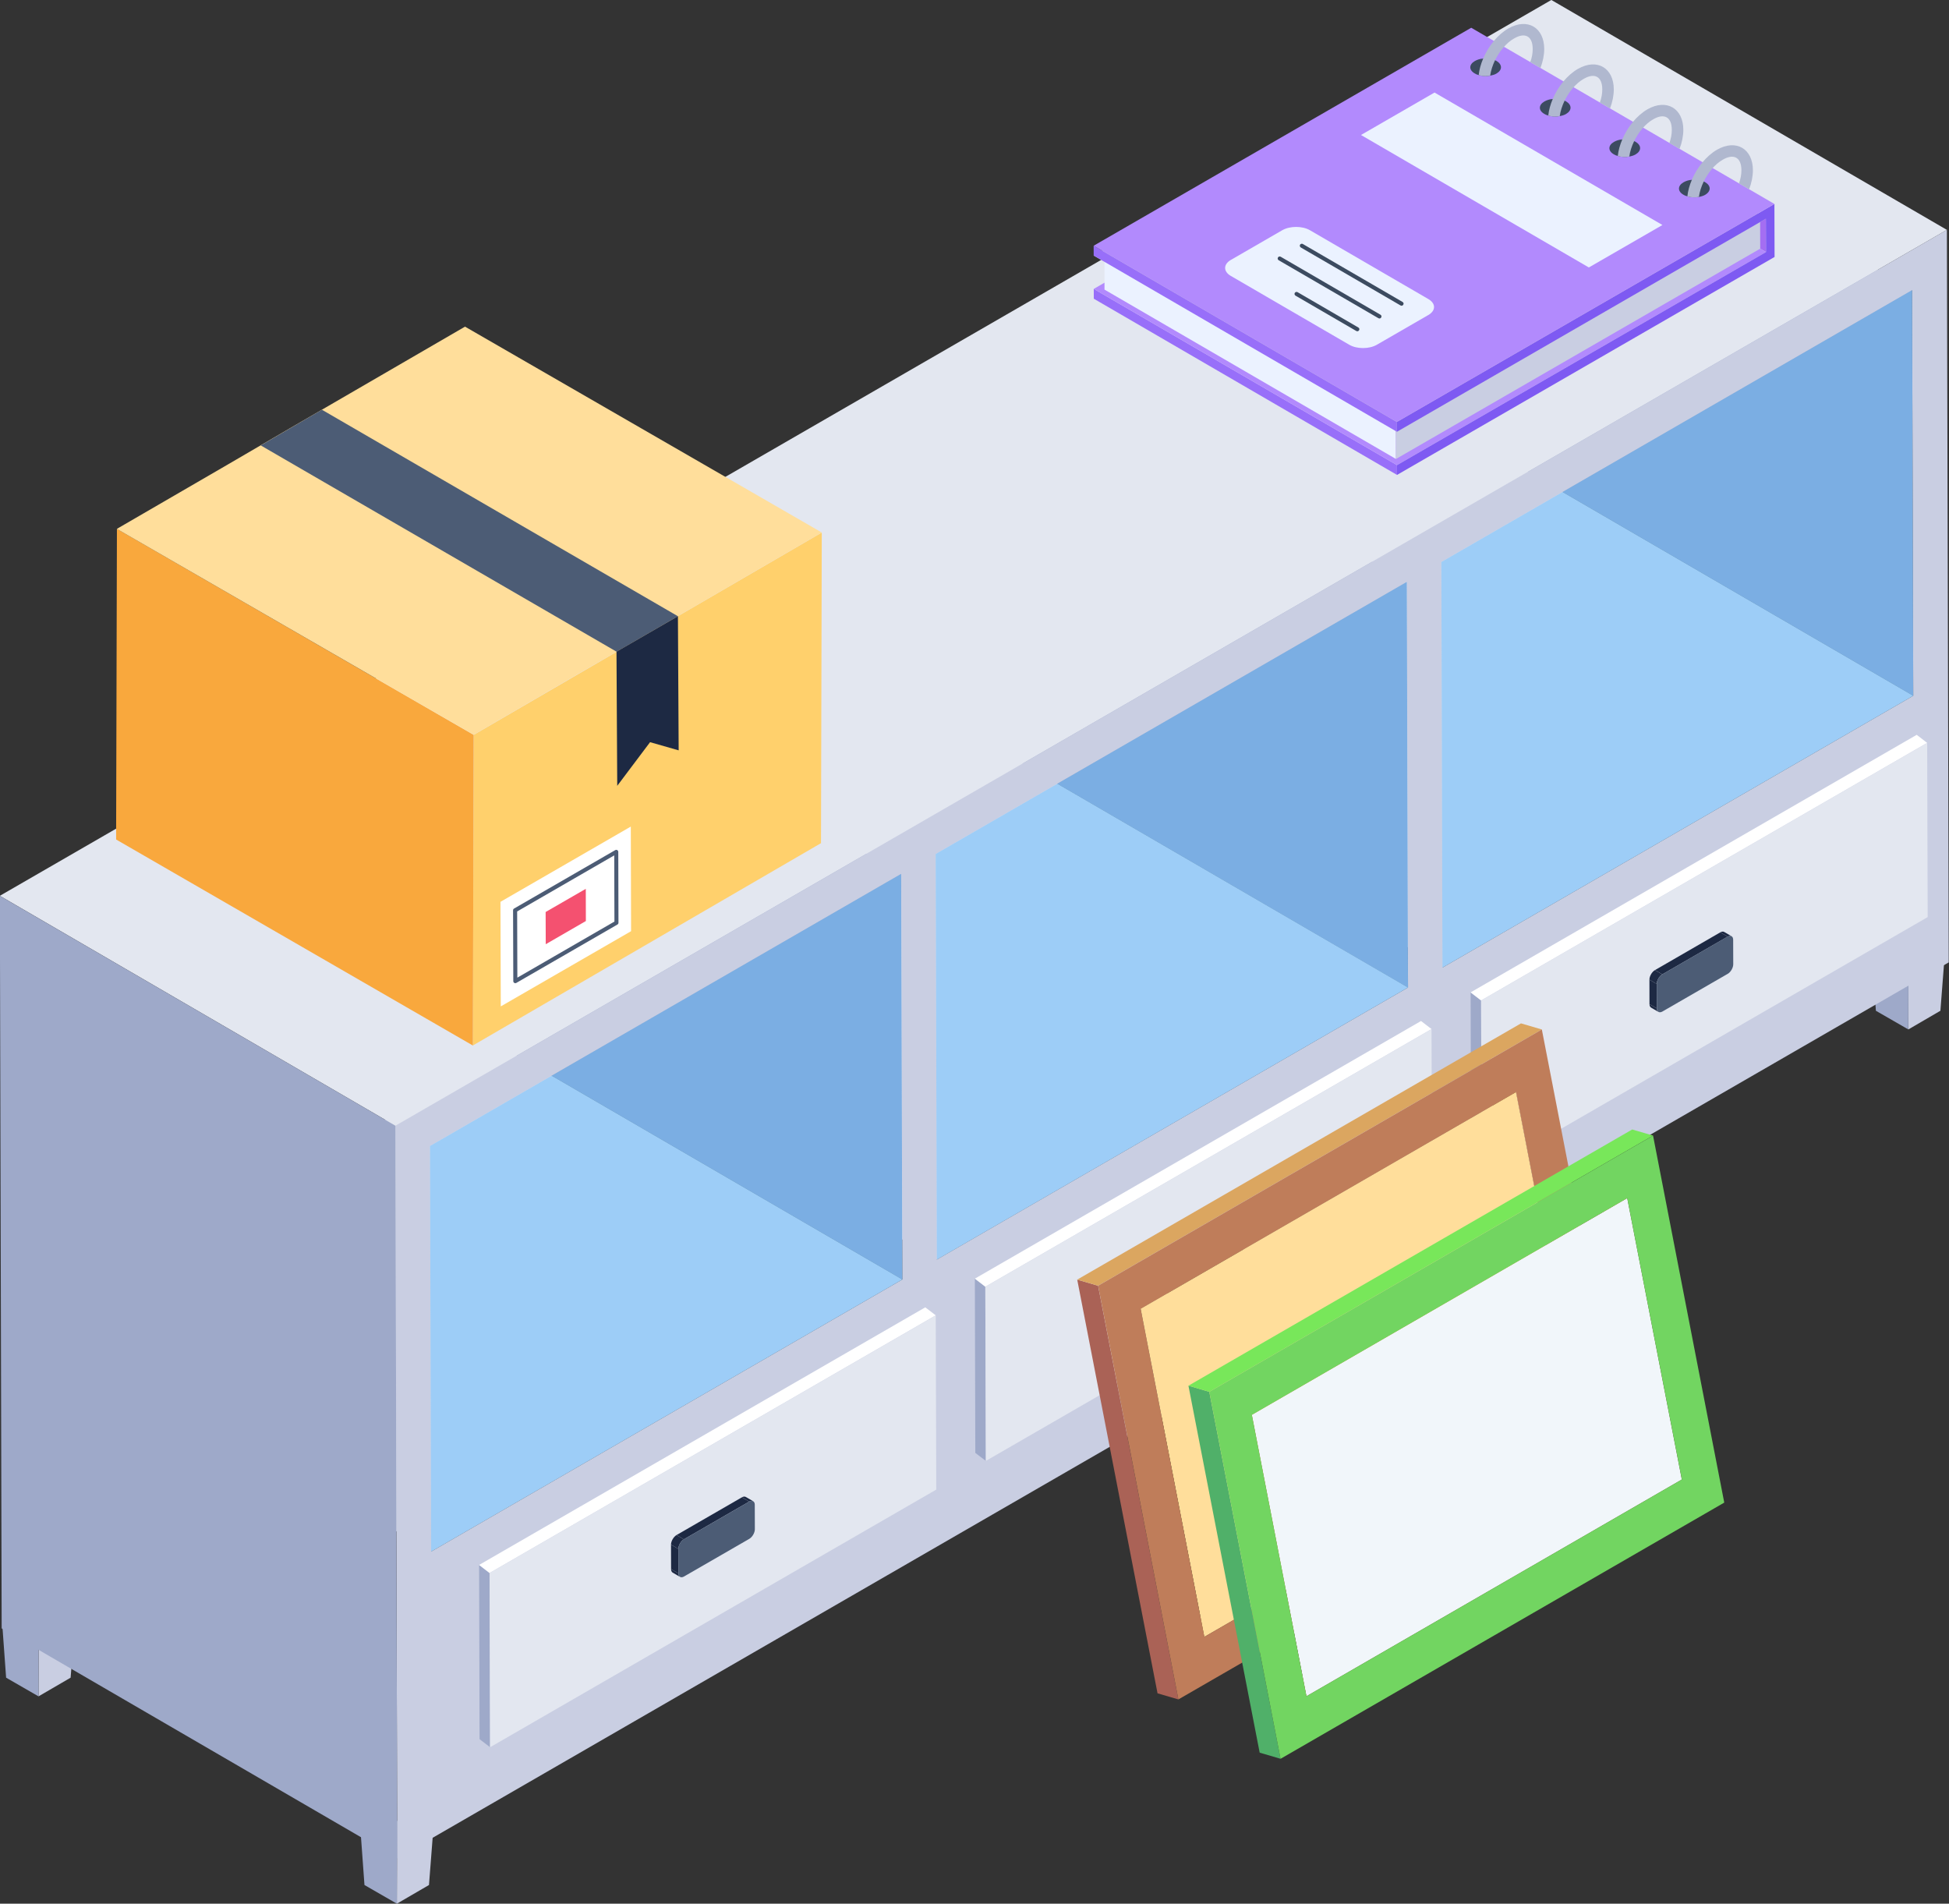 <?xml version="1.0" encoding="UTF-8"?>
<svg xmlns="http://www.w3.org/2000/svg" fill="none" viewBox="4.96 5.54 50.09 48.92">
  <rect x="4.96" y="5.54" width="50.09" height="48.92" fill="#333333" stroke="none"/>
  <path d="M55.001 29.295L54.829 31.514L54.005 31.994L54.01 29.871L55.001 29.295Z" fill="#C9CEE2"></path>
  <path d="M54.009 29.871L54.005 31.994L53.171 31.514L53.011 29.295L54.009 29.871Z" fill="#9EA9C9"></path>
  <path d="M16.157 51.762L15.985 53.98L15.16 54.46L15.165 52.338L16.157 51.762Z" fill="#C9CEE2"></path>
  <path d="M15.165 52.338L15.16 54.46L14.327 53.98L14.166 51.762L15.165 52.338Z" fill="#9EA9C9"></path>
  <path d="M6.947 46.434L6.775 48.652L5.95 49.132L5.955 47.01L6.947 46.434Z" fill="#C9CEE2"></path>
  <path d="M5.955 47.01L5.95 49.132L5.117 48.652L5.018 47.284L5.955 47.01Z" fill="#9EA9C9"></path>
  <path d="M54.131 23.419L43.965 17.512L43.935 7.089L54.101 12.996L54.131 23.419Z" fill="#9EA9C9"></path>
  <path d="M42.033 30.404L31.867 24.497L43.965 17.512L54.131 23.419L42.033 30.404Z" fill="#E3E7F0"></path>
  <path d="M41.145 30.917L30.98 25.009L30.95 14.586L41.116 20.494L41.145 30.917Z" fill="#9EA9C9"></path>
  <path d="M29.037 37.908L18.871 32L30.981 25.009L41.146 30.916L29.037 37.908Z" fill="#E3E7F0"></path>
  <path d="M28.15 38.419L17.985 32.512L17.955 22.089L28.121 27.996L28.15 38.419Z" fill="#9EA9C9"></path>
  <path d="M16.041 45.411L5.875 39.503L17.985 32.512L28.15 38.419L16.041 45.411Z" fill="#E3E7F0"></path>
  <path d="M15.122 34.468L4.956 28.56L44.83 5.539L54.996 11.447L15.122 34.468Z" fill="#E3E7F0"></path>
  <path d="M15.122 34.468L54.996 11.446L55.043 30.271L15.169 53.292L15.122 34.468ZM28.15 38.419L28.121 27.996L16.011 34.988L16.041 45.411L28.15 38.419ZM41.146 30.916L41.117 20.493L29.007 27.484L29.037 37.907L41.146 30.916ZM54.131 23.419L54.101 12.996L42.003 19.981L42.033 30.404L54.131 23.419Z" fill="#C9CEE2"></path>
  <path d="M15.169 53.293L5.003 47.385L4.956 28.561L15.122 34.468L15.169 53.293Z" fill="#9EA9C9"></path>
  <g opacity="0.5">
    <path d="M28.15 38.42L28.12 27.997L16.011 34.989L16.04 45.411L28.15 38.42ZM41.146 30.917L41.116 20.494L29.007 27.485L29.037 37.908L41.146 30.917ZM54.13 23.42L54.101 12.997L42.003 19.982L42.032 30.405L54.13 23.42Z" fill="#57B3FE"></path>
  </g>
  <path d="M43.038 35.726L42.767 35.519L42.755 31.042L43.025 31.249L43.038 35.726Z" fill="#9EA9C9"></path>
  <path d="M43.025 31.249L42.755 31.042L54.22 24.423L54.489 24.63L43.025 31.249Z" fill="white"></path>
  <path d="M54.489 24.63L54.502 29.107L43.038 35.726L43.024 31.249L54.489 24.63Z" fill="#E3E7F0"></path>
  <path d="M30.297 43.082L30.026 42.876L30.014 38.398L30.283 38.605L30.297 43.082Z" fill="#9EA9C9"></path>
  <path d="M30.283 38.605L30.014 38.398L41.481 31.777L41.751 31.984L30.283 38.605Z" fill="white"></path>
  <path d="M41.751 31.984L41.763 36.462L30.296 43.082L30.283 38.605L41.751 31.984Z" fill="#E3E7F0"></path>
  <path d="M17.555 50.439L17.285 50.232L17.273 45.755L17.542 45.962L17.555 50.439Z" fill="#9EA9C9"></path>
  <path d="M17.542 45.962L17.273 45.755L28.74 39.135L29.009 39.341L17.542 45.962Z" fill="white"></path>
  <path d="M29.009 39.342L29.022 43.819L17.555 50.44L17.542 45.962L29.009 39.342Z" fill="#E3E7F0"></path>
  <path d="M24.128 44.008L24.316 44.117C24.291 44.102 24.255 44.104 24.215 44.127L24.026 44.017C24.066 43.995 24.102 43.993 24.128 44.008Z" fill="#1D2943"></path>
  <path d="M22.438 46.062L22.249 45.953C22.223 45.938 22.207 45.906 22.207 45.862L22.396 45.972C22.396 46.016 22.412 46.047 22.438 46.062Z" fill="#1D2943"></path>
  <path d="M22.395 45.972L22.207 45.862L22.205 45.233L22.394 45.343L22.395 45.972Z" fill="#1D2943"></path>
  <path d="M22.535 45.097L22.347 44.987L24.026 44.018L24.215 44.127L22.535 45.097Z" fill="#1D2943"></path>
  <path d="M22.394 45.343L22.205 45.233C22.205 45.145 22.27 45.032 22.347 44.987L22.536 45.097C22.459 45.142 22.394 45.255 22.394 45.343Z" fill="#1D2943"></path>
  <path d="M24.215 44.127C24.295 44.081 24.358 44.12 24.358 44.208L24.36 44.837C24.36 44.926 24.297 45.037 24.218 45.084L22.538 46.053C22.461 46.097 22.396 46.06 22.395 45.971L22.394 45.343C22.393 45.254 22.459 45.141 22.536 45.096L24.215 44.127Z" fill="#4C5C75"></path>
  <path d="M36.7 36.748L36.889 36.858C36.863 36.843 36.827 36.844 36.788 36.867L36.599 36.758C36.638 36.735 36.674 36.733 36.7 36.748Z" fill="#1D2943"></path>
  <path d="M35.01 38.803L34.822 38.693C34.796 38.678 34.779 38.647 34.779 38.602L34.968 38.712C34.968 38.756 34.984 38.788 35.01 38.803Z" fill="#1D2943"></path>
  <path d="M34.968 38.712L34.779 38.602L34.777 37.974L34.966 38.083L34.968 38.712Z" fill="#1D2943"></path>
  <path d="M35.108 37.837L34.919 37.727L36.598 36.758L36.787 36.867L35.108 37.837Z" fill="#1D2943"></path>
  <path d="M34.966 38.083L34.777 37.974C34.777 37.885 34.843 37.772 34.919 37.727L35.108 37.837C35.031 37.882 34.966 37.995 34.966 38.083Z" fill="#1D2943"></path>
  <path d="M36.787 36.867C36.867 36.821 36.93 36.86 36.93 36.949L36.932 37.578C36.932 37.666 36.87 37.778 36.79 37.824L35.111 38.793C35.034 38.838 34.968 38.8 34.968 38.712L34.966 38.083C34.966 37.994 35.031 37.881 35.108 37.837L36.787 36.867Z" fill="#4C5C75"></path>
  <path d="M49.273 29.489L49.462 29.599C49.436 29.584 49.401 29.586 49.361 29.609L49.172 29.499C49.212 29.476 49.247 29.474 49.273 29.489Z" fill="#1D2943"></path>
  <path d="M47.584 31.544L47.395 31.434C47.369 31.419 47.353 31.388 47.352 31.344L47.541 31.453C47.541 31.497 47.558 31.529 47.584 31.544Z" fill="#1D2943"></path>
  <path d="M47.541 31.454L47.352 31.344L47.351 30.715L47.539 30.825L47.541 31.454Z" fill="#1D2943"></path>
  <path d="M47.682 30.578L47.493 30.469L49.172 29.499L49.361 29.609L47.682 30.578Z" fill="#1D2943"></path>
  <path d="M47.539 30.825L47.351 30.715C47.35 30.626 47.416 30.513 47.493 30.469L47.681 30.578C47.605 30.623 47.539 30.736 47.539 30.825Z" fill="#1D2943"></path>
  <path d="M49.36 29.608C49.44 29.562 49.503 29.601 49.503 29.69L49.505 30.319C49.505 30.407 49.443 30.519 49.363 30.565L47.684 31.534C47.607 31.579 47.541 31.541 47.541 31.453L47.539 30.824C47.539 30.735 47.604 30.622 47.681 30.578L49.36 29.608Z" fill="#4C5C75"></path>
  <path d="M45.559 42.033L44.854 41.826L43.218 33.395L43.922 33.602L45.559 42.033Z" fill="#755933"></path>
  <path d="M35.91 47.603L35.206 47.397L44.854 41.826L45.559 42.033L35.91 47.603Z" fill="#A27B47"></path>
  <path d="M43.922 33.602L45.559 42.033L35.911 47.603L34.274 39.172L43.922 33.602Z" fill="#FFDE9B"></path>
  <path d="M35.911 47.604L35.206 47.397L33.57 38.966L34.275 39.172L35.911 47.604Z" fill="#886F3A"></path>
  <path d="M34.275 39.172L33.57 38.966L43.218 33.395L43.923 33.602L34.275 39.172Z" fill="#BD9A50"></path>
  <path d="M35.245 49.211L34.709 49.054L32.645 38.423L33.181 38.58L35.245 49.211Z" fill="#AA6256"></path>
  <path d="M33.181 38.58L32.645 38.423L44.05 31.838L44.586 31.995L33.181 38.58Z" fill="#DBA660"></path>
  <path d="M33.182 38.58L44.586 31.995L46.65 42.627L35.245 49.211L33.182 38.58ZM45.559 42.033L43.923 33.602L34.275 39.172L35.911 47.603L45.559 42.033Z" fill="#BF7D5A"></path>
  <path d="M48.184 43.559L47.48 43.352L46.076 36.121L46.781 36.328L48.184 43.559Z" fill="#755933"></path>
  <path d="M38.536 49.129L37.831 48.923L47.48 43.352L48.184 43.559L38.536 49.129Z" fill="#A27B47"></path>
  <path d="M46.78 36.328L48.183 43.559L38.535 49.129L37.132 41.898L46.78 36.328Z" fill="#F1F6FA"></path>
  <path d="M38.536 49.129L37.831 48.923L36.428 41.691L37.132 41.898L38.536 49.129Z" fill="#886F3A"></path>
  <path d="M37.132 41.898L36.428 41.691L46.076 36.121L46.78 36.328L37.132 41.898Z" fill="#BD9A50"></path>
  <path d="M37.87 50.736L37.334 50.579L35.503 41.148L36.039 41.306L37.87 50.736Z" fill="#50B069"></path>
  <path d="M36.039 41.306L35.503 41.149L46.908 34.565L47.444 34.721L36.039 41.306Z" fill="#78E75A"></path>
  <path d="M36.039 41.306L47.444 34.722L49.274 44.153L37.87 50.737L36.039 41.306ZM48.184 43.559L46.78 36.328L37.132 41.898L38.536 49.129L48.184 43.559Z" fill="#72D561"></path>
  <path d="M26.08 19.225L26.06 27.207L17.113 32.406L17.134 24.424L26.08 19.225Z" fill="#FFD06C"></path>
  <path d="M17.133 24.424L17.113 32.407L7.944 27.113L7.965 19.131L17.133 24.424Z" fill="#F9A83D"></path>
  <path d="M26.08 19.224L21.54 21.863L19.963 22.775L17.133 24.422L7.963 19.131L10.819 17.474L12.391 16.557L16.911 13.934L26.08 19.224Z" fill="#FFDE9B"></path>
  <path d="M22.382 21.375L20.806 22.287L11.661 16.986L13.233 16.069L22.382 21.375Z" fill="#4C5C75"></path>
  <path d="M20.804 22.287L20.823 25.734L21.667 24.612L22.402 24.822L22.383 21.375L20.804 22.287Z" fill="#1D2943"></path>
  <path d="M17.822 28.715L17.83 31.402L21.179 29.469L21.172 26.781L17.822 28.715Z" fill="white"></path>
  <path d="M18.983 28.976L18.986 29.804L20.017 29.208L20.015 28.381L18.983 28.976Z" fill="#F45170"></path>
  <path d="M18.152 30.753L18.146 28.932C18.146 28.913 18.156 28.896 18.172 28.887L20.772 27.386C20.806 27.366 20.85 27.39 20.85 27.431L20.855 29.252C20.855 29.271 20.845 29.288 20.829 29.298L18.23 30.798C18.196 30.818 18.152 30.794 18.152 30.753ZM18.251 28.962L18.256 30.663L20.751 29.222L20.746 27.521L18.251 28.962Z" fill="#4C5C75"></path>
  <path d="M50.344 11.16L42.552 6.632L42.554 7.489L50.346 12.017L50.344 11.16Z" fill="#A46EF2"></path>
  <path d="M40.863 17.492L33.07 12.964L33.071 13.216L40.864 17.744L40.863 17.492Z" fill="#986FF9"></path>
  <path d="M50.347 12.017L42.554 7.488L33.07 12.964L40.863 17.492L50.347 12.017Z" fill="#B28AFD"></path>
  <path d="M50.344 11.16L42.552 6.632L33.068 12.107L40.861 16.636L50.344 11.16Z" fill="#D1D0D9"></path>
  <path d="M33.346 12.128L40.833 16.479L40.836 17.334L33.346 12.982V12.128Z" fill="#EBF2FF"></path>
  <path d="M40.833 16.478L40.836 17.335L50.198 11.93L50.195 11.073L40.833 16.478Z" fill="#C9CEE2"></path>
  <path d="M40.86 16.383L33.067 11.854L33.068 12.107L40.861 16.635L40.86 16.383Z" fill="#986FF9"></path>
  <path d="M40.86 16.383L40.861 16.636L50.344 11.16L50.347 12.017L40.864 17.492L40.864 17.744L50.567 12.143L50.563 10.781L40.86 16.383Z" fill="#7E5AF2"></path>
  <path d="M50.563 10.781L42.771 6.253L33.067 11.855L40.86 16.383L50.563 10.781Z" fill="#B28AFD"></path>
  <path d="M47.685 11.322L41.828 7.918L39.938 9.009L45.794 12.413L47.685 11.322Z" fill="#EBF2FF"></path>
  <path d="M48.226 10.545C48.256 10.563 48.288 10.577 48.325 10.585C48.417 10.614 48.524 10.62 48.621 10.601C48.68 10.59 48.736 10.574 48.782 10.547C48.938 10.456 48.938 10.314 48.785 10.223C48.774 10.217 48.76 10.209 48.747 10.206C48.658 10.163 48.546 10.15 48.441 10.161C48.36 10.166 48.288 10.19 48.226 10.225C48.073 10.314 48.07 10.456 48.226 10.545Z" fill="#3C4B60"></path>
  <path d="M48.326 10.586C48.418 10.616 48.524 10.619 48.622 10.601C48.639 10.471 48.684 10.335 48.746 10.205C48.861 9.969 49.038 9.756 49.236 9.644C49.514 9.481 49.715 9.58 49.715 9.916C49.715 10.025 49.694 10.137 49.653 10.253L49.913 10.404C49.975 10.244 50.01 10.072 50.01 9.913C50.01 9.368 49.584 9.105 49.088 9.387C48.814 9.547 48.577 9.839 48.441 10.161C48.382 10.3 48.341 10.442 48.326 10.586Z" fill="#B0B8CF"></path>
  <path d="M46.438 9.507C46.468 9.525 46.5 9.539 46.537 9.547C46.629 9.576 46.736 9.582 46.833 9.563C46.892 9.552 46.948 9.536 46.994 9.509C47.15 9.418 47.15 9.276 46.996 9.184C46.986 9.179 46.972 9.171 46.959 9.168C46.87 9.125 46.758 9.112 46.653 9.123C46.572 9.128 46.5 9.152 46.438 9.187C46.285 9.276 46.282 9.418 46.438 9.507Z" fill="#3C4B60"></path>
  <path d="M46.538 9.548C46.63 9.578 46.736 9.581 46.834 9.563C46.851 9.433 46.895 9.297 46.958 9.167C47.073 8.931 47.25 8.718 47.448 8.606C47.726 8.443 47.926 8.542 47.926 8.878C47.926 8.987 47.906 9.099 47.864 9.215L48.125 9.366C48.187 9.206 48.222 9.034 48.222 8.875C48.222 8.33 47.796 8.067 47.3 8.349C47.026 8.509 46.789 8.801 46.653 9.123C46.594 9.262 46.553 9.404 46.538 9.548Z" fill="#B0B8CF"></path>
  <path d="M44.651 8.468C44.681 8.486 44.713 8.5 44.75 8.508C44.842 8.537 44.949 8.543 45.046 8.524C45.105 8.513 45.161 8.497 45.207 8.47C45.362 8.379 45.362 8.237 45.209 8.145C45.199 8.14 45.185 8.132 45.172 8.129C45.083 8.086 44.97 8.073 44.866 8.084C44.785 8.089 44.713 8.113 44.651 8.148C44.498 8.237 44.495 8.379 44.651 8.468Z" fill="#3C4B60"></path>
  <path d="M44.751 8.509C44.843 8.539 44.949 8.542 45.046 8.524C45.064 8.394 45.108 8.258 45.17 8.128C45.286 7.892 45.463 7.679 45.661 7.567C45.939 7.404 46.139 7.503 46.139 7.839C46.139 7.948 46.119 8.06 46.077 8.175L46.338 8.327C46.4 8.167 46.435 7.995 46.435 7.836C46.435 7.291 46.009 7.027 45.513 7.31C45.238 7.469 45.002 7.762 44.866 8.084C44.807 8.223 44.766 8.365 44.751 8.509Z" fill="#B0B8CF"></path>
  <path d="M42.863 7.428C42.892 7.447 42.925 7.461 42.962 7.469C43.053 7.498 43.161 7.504 43.258 7.485C43.316 7.474 43.373 7.458 43.419 7.431C43.574 7.34 43.574 7.198 43.421 7.106C43.41 7.101 43.397 7.093 43.384 7.09C43.295 7.047 43.182 7.034 43.078 7.045C42.997 7.05 42.925 7.074 42.863 7.109C42.71 7.198 42.707 7.34 42.863 7.428Z" fill="#3C4B60"></path>
  <path d="M42.963 7.47C43.054 7.5 43.161 7.503 43.258 7.485C43.276 7.355 43.32 7.219 43.382 7.089C43.498 6.853 43.675 6.64 43.873 6.528C44.151 6.365 44.351 6.464 44.351 6.8C44.351 6.909 44.331 7.021 44.289 7.136L44.55 7.288C44.612 7.128 44.647 6.956 44.647 6.797C44.647 6.252 44.221 5.988 43.725 6.271C43.45 6.43 43.214 6.723 43.078 7.045C43.019 7.184 42.978 7.325 42.963 7.47Z" fill="#B0B8CF"></path>
  <path d="M36.594 12.219C36.398 12.332 36.397 12.517 36.592 12.63L39.636 14.399C39.831 14.513 40.149 14.513 40.346 14.399L41.667 13.636C41.864 13.523 41.865 13.339 41.669 13.225L38.625 11.456C38.43 11.343 38.112 11.343 37.915 11.456L36.594 12.219Z" fill="#EBF2FF"></path>
  <path d="M39.818 14.046L38.256 13.138C38.231 13.124 38.222 13.092 38.236 13.067C38.251 13.042 38.284 13.034 38.308 13.048L39.87 13.956C39.931 13.991 39.876 14.08 39.818 14.046Z" fill="#3C4B60"></path>
  <path d="M40.386 13.717L37.823 12.228C37.798 12.213 37.789 12.181 37.804 12.156C37.819 12.131 37.852 12.124 37.875 12.138L40.438 13.627C40.499 13.662 40.445 13.752 40.386 13.717Z" fill="#3C4B60"></path>
  <path d="M40.954 13.389L38.392 11.9C38.367 11.885 38.358 11.853 38.372 11.828C38.387 11.804 38.42 11.796 38.443 11.81L41.006 13.299C41.067 13.334 41.013 13.424 40.954 13.389Z" fill="#3C4B60"></path>
</svg>
